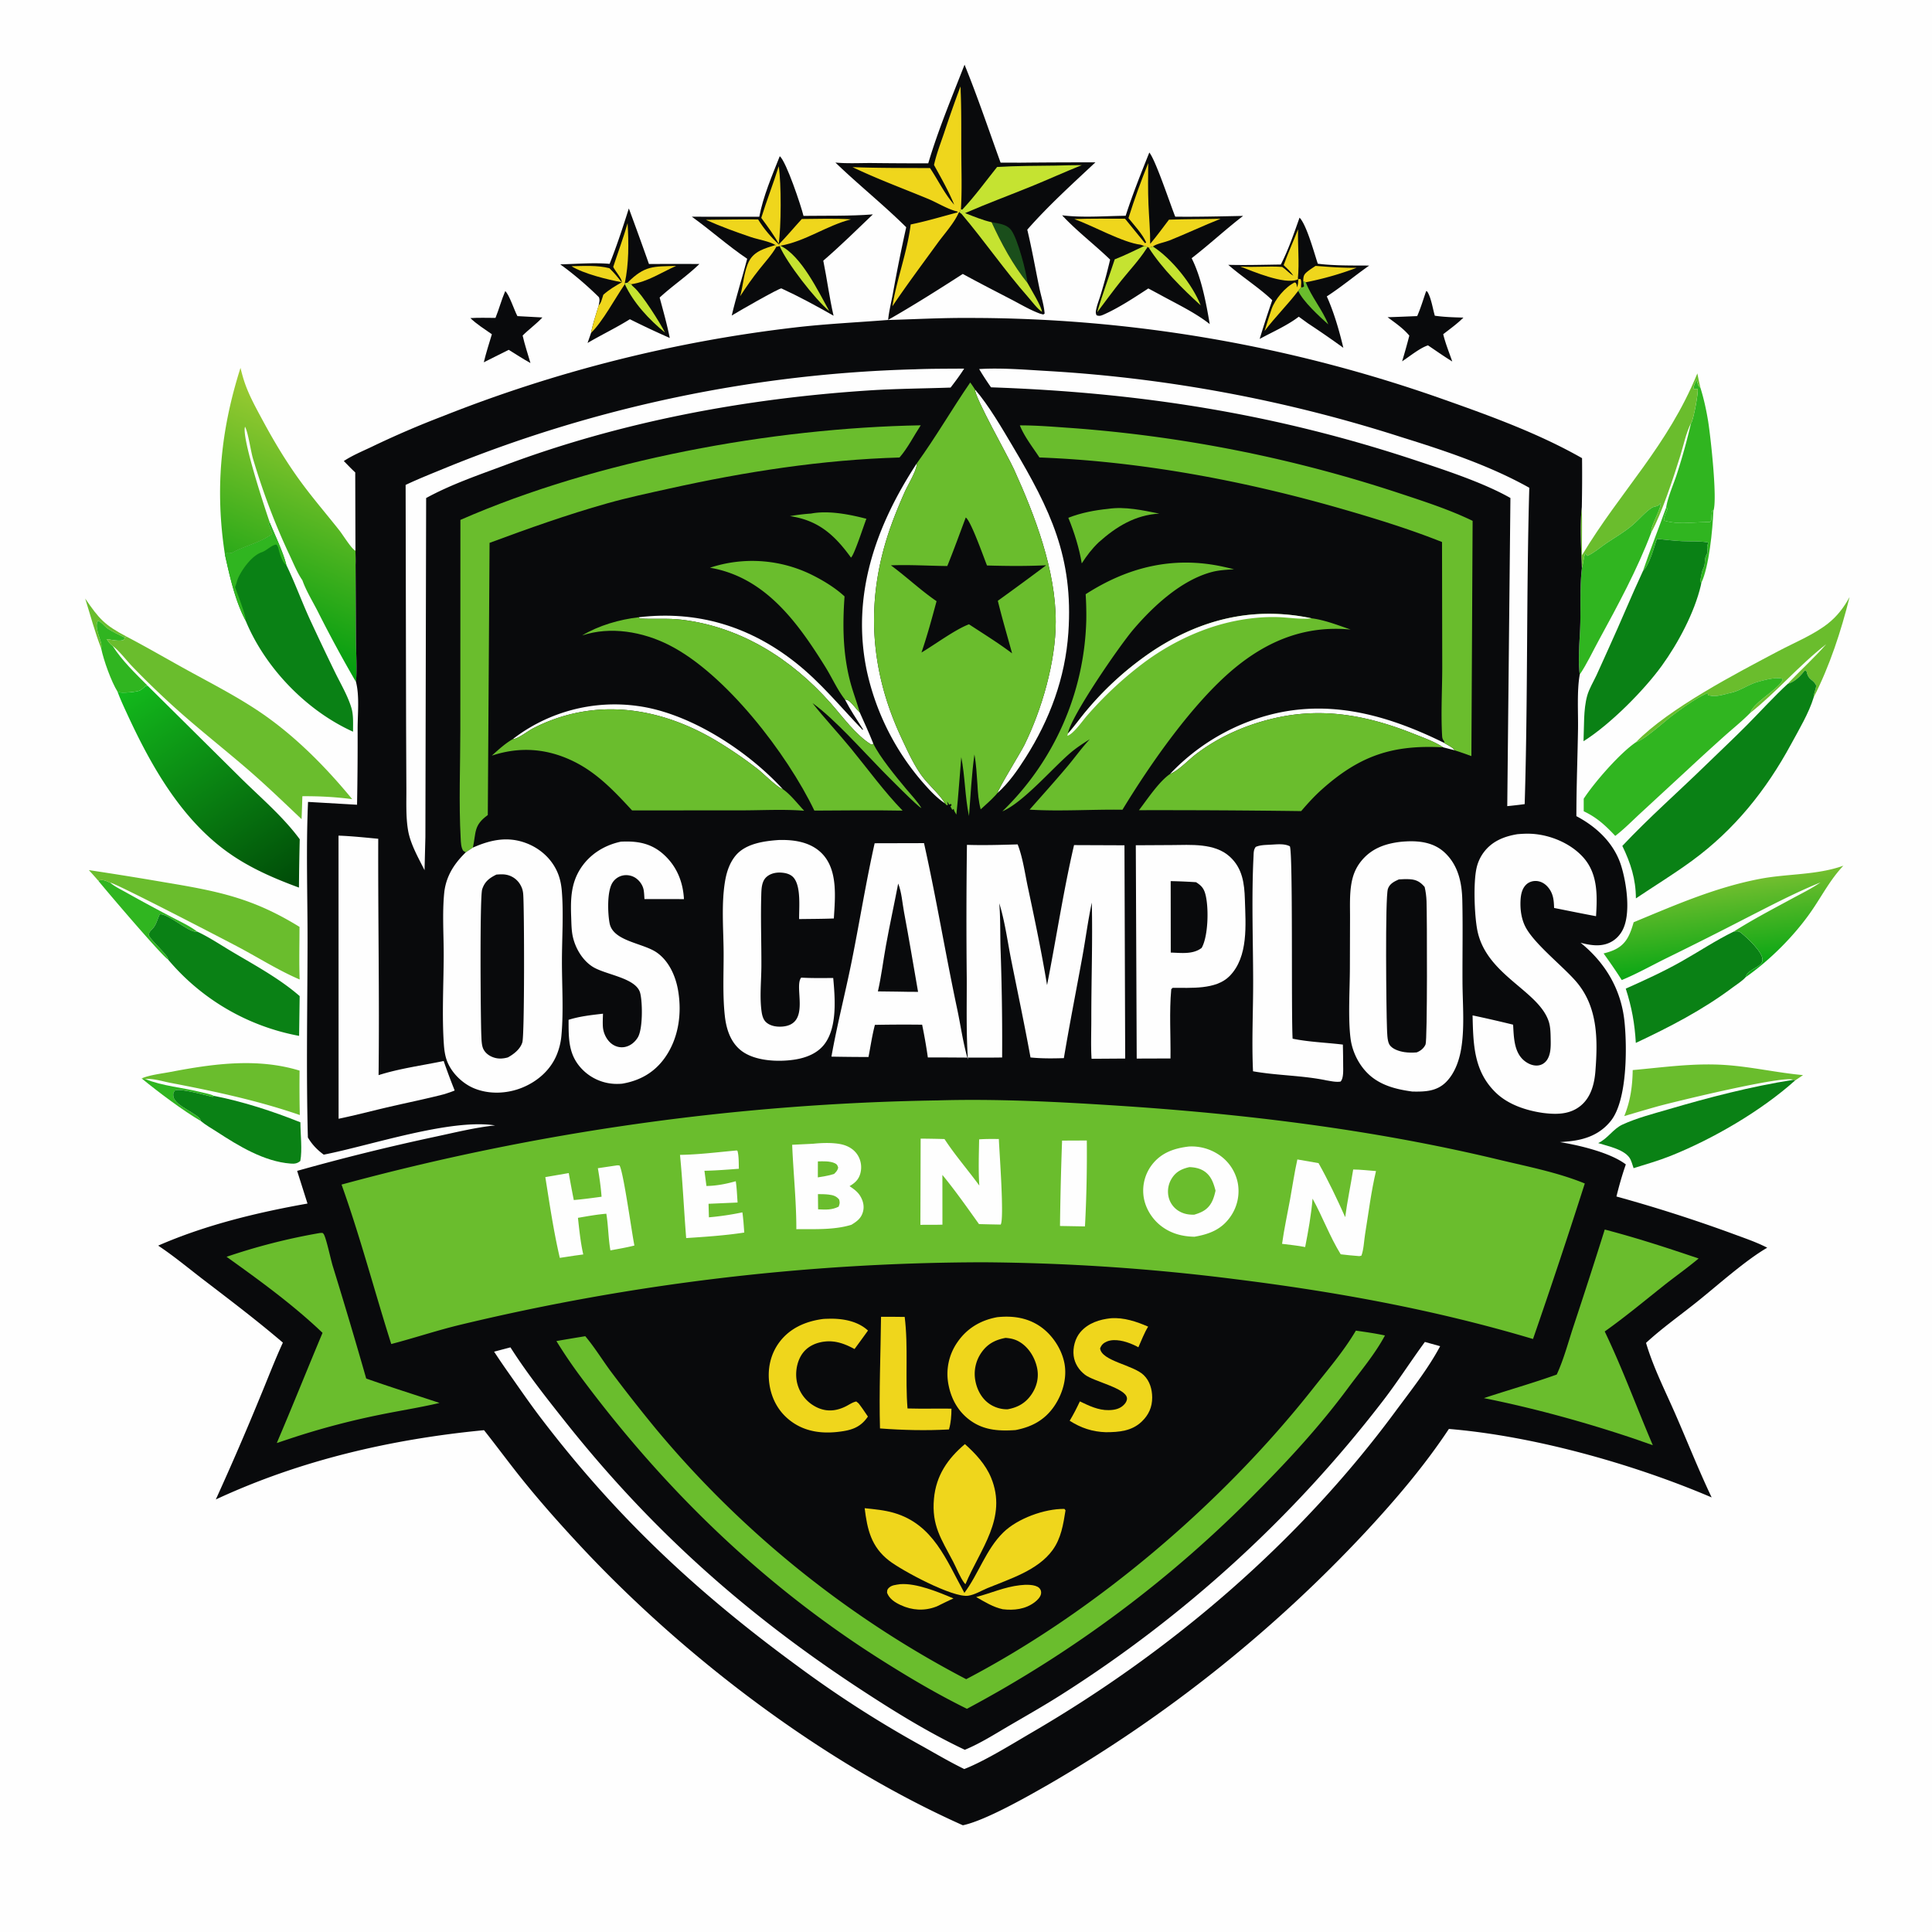 <svg version="1.1" xmlns="http://www.w3.org/2000/svg" style="display: block;" viewBox="0 0 2048 2048" width="1024" height="1024">
<defs>
	<linearGradient id="Gradient1" gradientUnits="userSpaceOnUse" x1="1831.09" y1="1021.9" x2="1820.89" y2="936.899">
		<stop class="stop0" offset="0" stop-opacity="1" stop-color="rgb(13,167,21)"/>
		<stop class="stop1" offset="1" stop-opacity="1" stop-color="rgb(114,190,47)"/>
	</linearGradient>
	<linearGradient id="Gradient2" gradientUnits="userSpaceOnUse" x1="302.32" y1="944.19" x2="150.738" y2="719.02">
		<stop class="stop0" offset="0" stop-opacity="1" stop-color="rgb(0,76,8)"/>
		<stop class="stop1" offset="1" stop-opacity="1" stop-color="rgb(19,185,28)"/>
	</linearGradient>
	<linearGradient id="Gradient3" gradientUnits="userSpaceOnUse" x1="264.879" y1="672.978" x2="365.643" y2="439.816">
		<stop class="stop0" offset="0" stop-opacity="1" stop-color="rgb(0,157,15)"/>
		<stop class="stop1" offset="1" stop-opacity="1" stop-color="rgb(160,204,51)"/>
	</linearGradient>
</defs>
<path transform="translate(0,0)" fill="rgb(254,254,254)" d="M 0 0 L 2048 0 L 2048 2048 L 0 2048 L 0 0 z"/>
<path transform="translate(0,0)" fill="rgb(106,189,45)" d="M 90.31 634.483 C 105.2 656.212 110.615 662.34 134.184 674.838 L 132.327 675.882 C 126.266 672.85 119.483 669.966 113.924 666.111 C 110.74 663.903 107.447 658.825 103.716 658.203 C 101.333 662.289 103.083 667.785 104.201 672.18 C 105.381 676.818 108.461 682.619 107.264 687.342 C 100.607 670.228 95.798 652.024 90.31 634.483 z"/>
<path transform="translate(0,0)" fill="rgb(48,181,32)" d="M 212.949 1188.36 C 194.32 1177.64 166.959 1156.95 150.1 1143.11 C 151.408 1143.37 152.88 1143.8 154.205 1143.89 C 171.695 1151.21 194.621 1153 213.229 1157.75 C 217.406 1158.81 222.878 1159.68 226.668 1161.62 L 225.395 1162.75 C 217.821 1161.12 191.082 1153.22 185.401 1156 C 183.83 1158.17 183.459 1158.82 183.711 1161.67 C 184.708 1172.91 212.083 1180.72 212.949 1188.36 z"/>
<path transform="translate(0,0)" fill="rgb(48,181,32)" d="M 1766.18 538.016 L 1767.78 539.161 C 1767.63 539.512 1767.48 539.86 1767.33 540.214 C 1766.13 543.173 1763.52 548.795 1763.92 551.806 C 1779.89 556.614 1796.16 553.141 1812.27 553.479 C 1814.28 551.933 1813.86 551.827 1814.17 549.457 C 1814.46 547.233 1814.17 541.928 1815.77 540.626 L 1816.25 541.652 C 1815.5 561.301 1811.61 600.978 1803.51 617.75 C 1802.96 617.407 1802.63 616.799 1802.24 616.287 C 1803.15 612.003 1803.7 606.127 1805.66 602.275 C 1807.81 598.052 1806.76 594.61 1807.94 590.376 C 1808.42 588.671 1809.94 586.848 1810.09 585.159 C 1810.29 582.977 1809.22 580.792 1809.86 578.611 C 1810.2 577.422 1810.51 576.317 1810.76 575.091 C 1802.22 573.314 1791.68 574.059 1782.84 573.619 C 1773.99 573.18 1765.15 572.056 1756.34 571.205 C 1753.16 580.929 1748.75 598.193 1741.6 605.3 C 1749.24 582.745 1758.17 560.466 1766.18 538.016 z"/>
<path transform="translate(0,0)" fill="rgb(48,181,32)" d="M 104.115 933.505 C 109.266 931.97 112.1 933.672 116.878 935.701 C 121.736 939.966 128.716 943.188 134.35 946.402 A 1852.44 1852.44 0 0 0 181.39 971.826 C 190.516 976.668 200.802 981.295 209.016 987.532 C 208.553 987.563 208.09 987.614 207.626 987.625 C 199.275 987.836 177.388 967.8 169.342 969.253 C 166.286 975.481 165.954 980.424 160.848 985.468 C 158.744 987.547 158.055 988.452 157.777 991.397 C 160.195 997.317 179.165 1013.33 178.138 1017.13 C 171.821 1013.55 112.481 943.928 104.115 933.505 z"/>
<path transform="translate(0,0)" fill="rgb(48,181,32)" d="M 107.264 687.342 C 108.461 682.619 105.381 676.818 104.201 672.18 C 103.083 667.785 101.333 662.289 103.716 658.203 C 107.447 658.825 110.74 663.903 113.924 666.111 C 119.483 669.966 126.266 672.85 132.327 675.882 C 131.353 678.075 131.999 677.187 130.538 678.651 C 124.378 680.222 113.804 677.134 113.147 677.62 C 114.95 679.979 116.828 683.139 119.379 684.618 C 129.329 700.343 143.566 713.916 156.649 727.063 C 154.106 727.047 155.177 726.621 153.487 728.01 C 151.764 729.426 149.409 731.685 147.278 732.319 C 142.948 733.608 133.015 734.488 128.472 734.091 C 125.129 733.799 128.486 733.828 125.945 733.314 C 125.515 733.227 125.068 733.281 124.63 733.264 C 117.802 722.225 109.918 700.11 107.264 687.342 z"/>
<path transform="translate(0,0)" fill="rgb(9,10,12)" d="M 1511.82 308.498 L 1513.05 309.173 C 1517.16 315.846 1518.72 327 1520.97 334.681 C 1531.08 336.107 1541.1 336.397 1551.29 336.673 C 1544.77 343.169 1537.13 348.628 1529.87 354.271 C 1532.23 364.041 1536.16 373.684 1539.46 383.187 C 1530.7 377.821 1522.27 371.856 1513.75 366.101 C 1505.21 368.769 1494.04 378.006 1486.3 383.021 A 621.818 621.818 0 0 0 1493.94 355.768 C 1487.44 347.984 1478.99 342.276 1470.91 336.25 C 1481.36 335.979 1491.82 335.471 1502.27 335.075 C 1506.04 326.562 1508.73 317.296 1511.82 308.498 z"/>
<path transform="translate(0,0)" fill="rgb(9,10,12)" d="M 535.558 308.577 C 539.708 311.943 545.321 329.369 548.486 335.087 L 574.976 336.528 C 568.529 343.442 560.711 348.975 554.018 355.703 C 556.251 365.493 559.496 375.187 562.315 384.83 C 554.467 380.539 546.892 375.504 539.256 370.832 L 512.849 384.051 C 515.254 374.03 518.434 364.182 521.407 354.318 C 513.597 348.815 505.526 343.846 498.615 337.191 C 507.439 336.639 516.394 336.956 525.237 336.98 C 529.033 327.639 531.552 317.875 535.558 308.577 z"/>
<path transform="translate(0,0)" fill="rgb(106,189,45)" d="M 1734.16 786.787 C 1769.16 750.774 1841.01 713.548 1885.5 690.015 C 1902.65 680.943 1922.24 673.075 1937.54 661.107 C 1947.43 653.372 1954.65 643.816 1960.64 632.865 C 1951.68 668.924 1939.5 706.111 1922.57 739.223 C 1922.26 735.697 1926 728.186 1925.04 726.25 C 1921.75 719.584 1916.94 721.588 1915.04 711.603 C 1914.44 711.338 1913.9 710.849 1913.25 710.808 C 1912.55 710.765 1906.47 721.069 1896.13 724.523 C 1895.8 724.63 1895.48 724.726 1895.16 724.827 C 1908.45 710.586 1923.03 697.604 1935.84 682.911 C 1907.22 705.026 1883.52 733.412 1855.17 755.847 C 1855.38 755.358 1855.58 754.862 1855.81 754.379 C 1861.32 742.76 1887.85 728.973 1889.96 719.539 L 1890.56 720.067 C 1884.59 716.758 1869.2 721.094 1862.68 723.012 C 1853.04 725.846 1844.8 732.149 1834.88 734.37 C 1828.3 735.842 1820.2 738.747 1813.57 737.513 C 1812.66 737.343 1811.73 737.257 1810.81 737.128 L 1810.12 734.642 C 1797.4 740.325 1784.16 750.012 1773.01 758.326 C 1763.97 765.063 1743.25 784.288 1734.16 786.787 z"/>
<path transform="translate(0,0)" fill="rgb(48,181,32)" d="M 1792.52 448.629 C 1792.66 448.475 1792.84 448.352 1792.93 448.167 C 1795.42 443.172 1800.3 417.406 1799.64 412.006 C 1797.56 412.531 1797.29 412.899 1795.18 412.187 C 1795.24 408.754 1797.12 405.618 1798.53 402.51 C 1799.55 405.679 1799.74 409.013 1802.5 410.974 C 1806.1 422.434 1808.71 434.419 1810.65 446.27 C 1813.23 461.955 1820.73 529.587 1816.25 541.652 L 1815.77 540.626 C 1814.17 541.928 1814.46 547.233 1814.17 549.457 C 1813.86 551.827 1814.28 551.933 1812.27 553.479 C 1796.16 553.141 1779.89 556.614 1763.92 551.806 C 1763.52 548.795 1766.13 543.173 1767.33 540.214 C 1767.48 539.86 1767.63 539.512 1767.78 539.161 L 1766.18 538.016 C 1768.04 526.631 1773.79 514.001 1777.43 502.919 A 641.197 641.197 0 0 0 1792.52 448.629 z"/>
<path transform="translate(0,0)" fill="rgb(106,189,45)" d="M 150.1 1143.11 C 159.484 1139.32 171.016 1138.15 181.049 1136.23 C 226.027 1127.63 272.789 1121.18 317.585 1134.9 A 1373.9 1373.9 0 0 0 317.811 1181.97 C 273.159 1166.54 226.404 1156.61 180.053 1147.76 C 172.695 1146.35 161.475 1142.87 154.205 1143.89 C 152.88 1143.8 151.408 1143.37 150.1 1143.11 z"/>
<path transform="translate(0,0)" fill="rgb(106,189,45)" d="M 1730.74 1134.33 C 1763.58 1131.39 1795.59 1126.7 1828.67 1128.92 C 1856.53 1130.79 1883.6 1137.13 1911.29 1139.66 L 1902.94 1145.29 L 1900.94 1144.67 C 1891.84 1139.49 1774.97 1167.9 1757.27 1172.76 A 2093.03 2093.03 0 0 0 1721.76 1183.12 C 1728.3 1167.27 1730.46 1151.43 1730.74 1134.33 z"/>
<path transform="translate(0,0)" fill="rgb(106,189,45)" d="M 1676.98 588.553 C 1718.27 519.833 1767.76 472.971 1799.25 395.838 C 1800.17 400.907 1801.4 405.942 1802.5 410.974 C 1799.74 409.013 1799.55 405.679 1798.53 402.51 C 1797.12 405.618 1795.24 408.754 1795.18 412.187 C 1797.29 412.899 1797.56 412.531 1799.64 412.006 C 1800.3 417.406 1795.42 443.172 1792.93 448.167 C 1792.84 448.352 1792.66 448.475 1792.52 448.629 C 1787.2 459.06 1784.59 472.152 1781.1 483.386 C 1774.18 505.688 1761.29 544.884 1750.5 564.189 C 1750.47 563.603 1750.42 563.017 1750.4 562.43 C 1750.28 556.867 1762.35 536.153 1759.96 533.313 C 1759.68 533.755 1759.45 534.231 1759.12 534.639 C 1756.96 537.308 1753.71 536.538 1751.02 538.256 C 1744.04 542.709 1737.51 550.636 1731.17 556.124 C 1722.28 563.825 1712.71 569.173 1703.03 575.687 C 1696.36 580.181 1689.98 585.942 1682.65 589.278 C 1681.62 588.26 1681.14 587.595 1680.42 586.379 C 1678.58 591.67 1678.39 597.136 1676.86 602.439 C 1676.21 581.085 1674.47 558.75 1676.79 537.485 C 1677.29 554.45 1676.73 571.556 1676.98 588.553 z"/>
<path transform="translate(0,0)" fill="rgb(10,129,21)" d="M 212.949 1188.36 C 212.083 1180.72 184.708 1172.91 183.711 1161.67 C 183.459 1158.82 183.83 1158.17 185.401 1156 C 191.082 1153.22 217.821 1161.12 225.395 1162.75 L 226.668 1161.62 C 257.438 1167.66 289.333 1178.02 318.434 1189.69 C 318.459 1201.91 320.56 1219.08 318.339 1230.68 C 315.121 1233.43 312.249 1233.77 308.122 1233.45 C 279.989 1231.33 252.974 1214.77 229.944 1199.78 C 224.404 1196.17 217.932 1192.62 212.949 1188.36 z"/>
<path transform="translate(0,0)" fill="rgb(48,181,32)" d="M 1676.86 602.439 C 1678.39 597.136 1678.58 591.67 1680.42 586.379 C 1681.14 587.595 1681.62 588.26 1682.65 589.278 C 1689.98 585.942 1696.36 580.181 1703.03 575.687 C 1712.71 569.173 1722.28 563.825 1731.17 556.124 C 1737.51 550.636 1744.04 542.709 1751.02 538.256 C 1753.71 536.538 1756.96 537.308 1759.12 534.639 C 1759.45 534.231 1759.68 533.755 1759.96 533.313 C 1762.35 536.153 1750.28 556.867 1750.4 562.43 C 1750.42 563.017 1750.47 563.603 1750.5 564.189 C 1735.73 603.509 1714.63 642.271 1694.55 679.159 C 1688.12 690.97 1682.13 703.906 1674.61 715.023 C 1672.38 698.558 1674.81 676.659 1675.21 659.793 C 1675.65 641.04 1674.65 621.027 1676.86 602.439 z"/>
<path transform="translate(0,0)" fill="rgb(10,129,21)" d="M 1694.13 1211.71 C 1704.43 1206.95 1709.82 1196.72 1719.9 1192.09 C 1735.08 1185.1 1752.21 1180.73 1768.23 1176.03 C 1811.61 1163.29 1856.25 1151.65 1900.94 1144.67 L 1902.94 1145.29 C 1866.82 1177.64 1816.26 1207.11 1771.23 1225.17 C 1758.38 1230.32 1744.87 1234.17 1731.67 1238.31 C 1731.56 1237.97 1731.46 1237.63 1731.35 1237.3 L 1730.79 1235.62 C 1730.09 1233.48 1729.44 1231.27 1728.48 1229.24 C 1723.38 1218.54 1704.41 1215.05 1694.13 1211.71 z"/>
<path transform="translate(0,0)" fill="rgb(9,10,12)" d="M 1377.57 230.7 C 1385.06 238.31 1393.09 268.12 1396.92 279.562 C 1414.94 281.772 1433.31 281.396 1451.43 281.522 C 1436.03 292.308 1422.71 303.611 1406.46 314.2 C 1414.08 331.064 1419.71 350.718 1424 368.71 A 1002.72 1002.72 0 0 0 1386.5 342.792 L 1376.75 335.711 C 1364.68 345.039 1348.73 351.944 1335.31 359.289 A 1095.09 1095.09 0 0 1 1348.64 318.262 C 1335.92 305.846 1316.41 293.38 1302.02 280.725 C 1320.58 281.21 1339.17 280.658 1357.73 280.403 C 1365.92 264.43 1371.6 247.581 1377.57 230.7 z"/>
<path transform="translate(0,0)" fill="rgb(106,189,45)" d="M 1381.46 297.939 L 1384.16 299.22 C 1390.12 314.705 1401.72 328.147 1408.04 343.887 C 1398.71 335.575 1381.11 319.413 1376.16 308.329 L 1379.11 304.511 C 1381.5 304.55 1380.42 304.878 1382.36 303.554 L 1381.46 297.939 z"/>
<path transform="translate(0,0)" fill="rgb(239,214,28)" d="M 1394.56 281.86 C 1409.09 282.953 1423.51 284.062 1438.09 283.87 A 332.268 332.268 0 0 1 1384.16 299.22 L 1381.46 297.939 C 1381.7 294.161 1381.58 291.812 1384.57 289.056 C 1387.52 286.34 1391.24 284.111 1394.56 281.86 z"/>
<path transform="translate(0,0)" fill="rgb(239,214,28)" d="M 1376.19 295.905 L 1378.61 295.761 C 1380.04 298.56 1378.97 301.513 1379.11 304.511 L 1376.16 308.329 C 1365.04 322.969 1351.7 336.06 1340.5 350.879 C 1342.89 343.181 1345.21 335.427 1347.86 327.816 C 1351.57 317.17 1362.3 304.321 1372.41 299.379 L 1373.65 299.91 C 1374.34 301.246 1374.69 301.998 1374.73 303.542 C 1374.75 303.923 1374.72 304.305 1374.71 304.686 C 1376.21 301.873 1376.07 299.009 1376.19 295.905 z"/>
<path transform="translate(0,0)" fill="rgb(239,214,28)" d="M 1376.01 243.048 C 1375.51 260.154 1377.51 278.247 1375.82 295.105 L 1376.19 295.905 C 1375.85 296.08 1375.54 296.292 1375.19 296.43 C 1361.47 301.859 1328.29 287.781 1314.75 282.503 C 1329.5 283.668 1344.37 281.827 1359.17 282.954 C 1363.38 285.732 1366.55 289.746 1370.99 292.191 C 1368.08 287.923 1364.45 284.603 1360.74 281.051 C 1365.38 268.151 1371 255.777 1376.01 243.048 z"/>
<path transform="translate(0,0)" fill="rgb(9,10,12)" d="M 666.602 220.964 A 3839.14 3839.14 0 0 1 687.923 279.866 A 5062.48 5062.48 0 0 1 741.393 279.85 C 728.153 292.732 712.757 302.935 699.25 315.433 C 703.089 329.609 707.088 343.857 709.99 358.259 A 915.856 915.856 0 0 1 667.693 338.389 C 653.133 347.503 637.637 354.869 622.843 363.551 L 626.565 352.878 C 628.392 343.118 631.866 333.274 634.642 323.726 C 635.13 320.818 636.122 317.75 634.814 314.973 C 622.54 302.828 607.894 290.28 593.868 280.224 C 611.009 279.859 629.17 278.202 646.206 279.707 C 653.921 260.413 660.309 240.757 666.602 220.964 z"/>
<path transform="translate(0,0)" fill="rgb(239,214,28)" d="M 665.168 299.699 C 683.557 281.276 692.567 282.555 716.761 281.886 C 700.597 288.945 686.914 298.622 669.137 301.293 L 665.168 299.699 z"/>
<path transform="translate(0,0)" fill="rgb(239,214,28)" d="M 605.803 282.184 C 619.272 281.973 632.796 280.992 645.971 284.29 C 650.817 288.901 654.933 294.028 659.149 299.204 C 644.197 296.467 618.423 290.124 605.803 282.184 z"/>
<path transform="translate(0,0)" fill="rgb(197,227,49)" d="M 662.347 301.235 L 662.283 300.144 L 665.168 299.699 L 669.137 301.293 C 670.039 302.856 670.968 303.601 672.29 304.769 C 680.865 312.344 699.397 341.681 704.98 352.555 C 688.312 339.158 671.318 320.867 662.347 301.235 z"/>
<path transform="translate(0,0)" fill="rgb(239,214,28)" d="M 650.027 282.928 C 655.085 267.463 660.827 252.174 665.287 236.526 C 666.499 257.334 666.72 279.737 662.283 300.144 L 662.347 301.235 C 651.947 316.268 639.178 340.546 626.565 352.878 C 628.392 343.118 631.866 333.274 634.642 323.726 C 637.318 321.294 638.39 315.864 639.55 312.451 C 645.457 307.151 652.278 303.103 659.149 299.204 C 659.401 295.353 652.016 287.284 650.027 282.928 z"/>
<path transform="translate(0,0)" fill="rgb(10,129,21)" d="M 1837.95 987.46 C 1841.76 987.109 1843.01 986.668 1846.15 989.28 C 1852.32 994.419 1868.05 1008.77 1868.3 1016.93 C 1868.35 1018.66 1867.96 1020.04 1866.83 1021.43 C 1862.38 1026.87 1852.25 1028.22 1850.39 1035.95 C 1846.81 1039.97 1841.07 1043.46 1836.71 1046.74 C 1804.97 1070.58 1769.88 1088.69 1734.04 1105.53 C 1732.87 1084.98 1729.72 1067.59 1723.37 1047.99 C 1743.33 1039.08 1763.28 1029.99 1782.34 1019.23 C 1800.97 1008.72 1818.68 996.854 1837.95 987.46 z"/>
<path transform="translate(0,0)" fill="rgb(106,189,45)" d="M 94.191 922.345 A 3775.33 3775.33 0 0 1 174.935 935.342 C 231.029 944.687 267.867 951.89 317.5 982.532 C 317.489 1001.08 316.972 1019.77 317.64 1038.29 C 295.316 1028.75 273.943 1015.18 252.484 1003.8 C 238.718 996.502 120.74 935.222 116.878 935.701 C 112.1 933.672 109.266 931.97 104.115 933.505 A 419.422 419.422 0 0 0 94.191 922.345 z"/>
<path transform="translate(0,0)" fill="rgb(10,129,21)" d="M 178.138 1017.13 C 179.165 1013.33 160.195 997.317 157.777 991.397 C 158.055 988.452 158.744 987.547 160.848 985.468 C 165.954 980.424 166.286 975.481 169.342 969.253 C 177.388 967.8 199.275 987.836 207.626 987.625 C 208.09 987.614 208.553 987.563 209.016 987.532 C 221.417 993.286 233.478 1001.39 245.261 1008.4 C 269.591 1022.89 296.293 1037.22 317.668 1055.9 L 317.066 1098.07 A 238.332 238.332 0 0 1 178.138 1017.13 z"/>
<path transform="translate(0,0)" fill="rgb(48,181,32)" d="M 1734.16 786.787 C 1743.25 784.288 1763.97 765.063 1773.01 758.326 C 1784.16 750.012 1797.4 740.325 1810.12 734.642 L 1810.81 737.128 C 1811.73 737.257 1812.66 737.343 1813.57 737.513 C 1820.2 738.747 1828.3 735.842 1834.88 734.37 C 1844.8 732.149 1853.04 725.846 1862.68 723.012 C 1869.2 721.094 1884.59 716.758 1890.56 720.067 L 1889.96 719.539 C 1887.85 728.973 1861.32 742.76 1855.81 754.379 C 1855.58 754.862 1855.38 755.358 1855.17 755.847 C 1846.78 764.361 1837.22 772.027 1828.28 779.982 A 2827.03 2827.03 0 0 0 1789.03 815.819 L 1739.34 861.688 C 1730.52 869.812 1721.75 878.815 1712.24 886.093 C 1701.85 875.013 1692.69 866.52 1678.81 859.981 L 1678.8 846.681 C 1690.15 829.304 1716.99 798.493 1734.16 786.787 z"/>
<path transform="translate(0,0)" fill="rgb(10,129,21)" d="M 288.767 565.934 A 655.279 655.279 0 0 1 284.55 554.71 L 286.065 554.172 C 291.359 567.124 300.399 585.815 303.525 598.896 C 313.257 618.951 320.685 640.088 330.213 660.256 A 3044.67 3044.67 0 0 0 355.147 712.652 C 361.065 724.76 368.708 737.594 372.544 750.515 C 374.87 758.35 374.17 767.493 374.262 775.628 C 325.13 753.526 281.17 708.173 260.481 658.14 C 260.45 658.066 260.429 657.988 260.403 657.913 C 249.237 637.043 243.601 610.987 238.454 587.985 C 238.725 587.728 238.982 587.456 239.267 587.215 C 240.957 585.793 242.031 585.818 244.167 586.156 C 244.633 586.23 245.094 586.336 245.558 586.425 C 259.647 578.325 275.715 575.702 288.767 565.934 z"/>
<path transform="translate(0,0)" fill="rgb(48,181,32)" d="M 288.767 565.934 A 655.279 655.279 0 0 1 284.55 554.71 L 286.065 554.172 C 291.359 567.124 300.399 585.815 303.525 598.896 C 299.922 597.067 297.41 589.303 296.18 585.376 C 295.735 583.954 295.442 582.496 295.074 581.055 C 294.67 579.478 294.063 578.534 293.005 577.318 C 288.36 577.364 282.659 583.63 277.541 585.363 C 267.24 588.852 256.989 602.825 252.505 612.594 C 251.702 614.345 251.294 616.048 250.744 617.87 C 250.287 619.384 249.711 620.892 249.196 622.386 C 251.586 629.287 260.961 652.776 260.403 657.913 C 249.237 637.043 243.601 610.987 238.454 587.985 C 238.725 587.728 238.982 587.456 239.267 587.215 C 240.957 585.793 242.031 585.818 244.167 586.156 C 244.633 586.23 245.094 586.336 245.558 586.425 C 259.647 578.325 275.715 575.702 288.767 565.934 z"/>
<path transform="translate(0,0)" fill="rgb(9,10,12)" d="M 826.572 165.596 C 833.408 170.991 849.317 218.642 851.742 228.837 C 876.162 228.521 900.958 229.144 925.285 227.265 C 908.023 243.827 890.822 260.694 872.717 276.331 C 876.672 295.707 879.147 315.408 883.608 334.683 C 865.468 324.314 847.289 314.472 828.305 305.71 C 825.829 305.375 780.977 331.09 775.672 334.486 C 780.365 314.377 786.862 294.358 792.051 274.301 C 771.643 260.58 753.338 244.01 733.368 229.726 L 804.875 229.769 C 808.914 208.354 818.501 185.872 826.572 165.596 z"/>
<path transform="translate(0,0)" fill="rgb(197,227,49)" d="M 826.483 260.881 L 827.313 260.474 C 849.579 271.308 867.13 308.423 879.099 329.802 C 864.243 317.702 833.694 278.211 826.483 260.881 z"/>
<path transform="translate(0,0)" fill="rgb(239,214,28)" d="M 822.042 259.711 L 822.984 261.598 C 818.23 270.076 810.879 277.914 804.852 285.555 C 797.587 294.765 790.947 304.142 784.612 314.009 C 787.849 302.429 788.588 287.601 793.968 276.99 C 799.553 265.976 811.26 263.247 822.042 259.711 z"/>
<path transform="translate(0,0)" fill="rgb(239,214,28)" d="M 825.475 176.217 C 828.341 194.628 828.158 240.665 825.334 259.345 C 833.912 250.6 841.688 241.192 849.944 232.159 C 867.259 232.072 884.85 231.373 902.125 232.502 C 875.805 239.305 854.277 255.601 827.313 260.474 L 826.483 260.881 L 822.984 261.598 L 822.042 259.711 C 814.739 255.527 804.167 254.075 796.062 251.335 C 780.152 245.958 763.564 239.928 748.267 233.022 C 766.71 232.843 785.18 232.442 803.622 232.575 C 809.868 242.847 817.614 251.676 826.304 259.949 C 820.855 249.58 813.895 240.382 806.977 230.968 C 812.659 212.549 819.779 194.619 825.475 176.217 z"/>
<path transform="translate(0,0)" fill="url(#Gradient1)" d="M 1731.74 977.622 C 1775.89 959.316 1818.52 940.612 1865.71 931.608 C 1895.05 926.012 1925.73 927.804 1954.06 917.679 C 1940.23 932.218 1931.58 949.282 1920.28 965.659 C 1902.3 991.735 1876.43 1017.66 1850.39 1035.95 C 1852.25 1028.22 1862.38 1026.87 1866.83 1021.43 C 1867.96 1020.04 1868.35 1018.66 1868.3 1016.93 C 1868.05 1008.77 1852.32 994.419 1846.15 989.28 C 1843.01 986.668 1841.76 987.109 1837.95 987.46 C 1857.67 974.892 1878.75 963.897 1899.31 952.745 C 1909.51 947.207 1920.19 942.022 1929.76 935.44 C 1903.55 946.042 1878.4 959.256 1853.21 972.067 A 4531.2 4531.2 0 0 1 1765.57 1016.17 C 1750.19 1023.8 1734.98 1032.35 1719.12 1038.9 C 1713.02 1029.25 1706.53 1019.97 1699.88 1010.69 C 1710.74 1007.93 1719.51 1004.29 1725.4 994.056 C 1728.24 989.111 1730.18 983.106 1731.74 977.622 z"/>
<path transform="translate(0,0)" fill="rgb(10,129,21)" d="M 1756.34 571.205 C 1765.15 572.056 1773.99 573.18 1782.84 573.619 C 1791.68 574.059 1802.22 573.314 1810.76 575.091 C 1810.51 576.317 1810.2 577.422 1809.86 578.611 C 1809.22 580.792 1810.29 582.977 1810.09 585.159 C 1809.94 586.848 1808.42 588.671 1807.94 590.376 C 1806.76 594.61 1807.81 598.052 1805.66 602.275 C 1803.7 606.127 1803.15 612.003 1802.24 616.287 C 1802.63 616.799 1802.96 617.407 1803.51 617.75 C 1803.33 618.725 1803.17 619.704 1802.94 620.67 C 1796.15 649.499 1778.76 682.018 1761.54 705.784 C 1742.35 732.28 1706.46 768.269 1678.59 785.729 C 1679.31 770.493 1678.38 752.051 1682.51 737.409 C 1684.56 730.137 1689.09 722.711 1692.31 715.815 C 1696.91 705.932 1701.26 695.919 1705.8 686.003 C 1718.05 659.253 1729.18 631.934 1741.6 605.3 C 1748.75 598.193 1753.16 580.929 1756.34 571.205 z"/>
<path transform="translate(0,0)" fill="rgb(106,189,45)" d="M 134.184 674.838 C 156.626 686.584 178.466 699.391 200.674 711.561 C 226.012 725.445 252.309 739.006 276.23 755.259 C 312.821 780.119 345.357 813.074 373.358 847.147 C 356.056 844.813 337.972 843.886 320.508 844.03 A 1635.19 1635.19 0 0 1 319.678 868.34 C 300.397 850.047 281.3 831.64 261.131 814.311 C 234.441 791.38 206.515 769.586 180.597 745.807 C 166.819 733.167 153.181 719.969 140.23 706.484 C 133.599 699.579 126.877 690.416 119.379 684.618 C 116.828 683.139 114.95 679.979 113.147 677.62 C 113.804 677.134 124.378 680.222 130.538 678.651 C 131.999 677.187 131.353 678.075 132.327 675.882 L 134.184 674.838 z"/>
<path transform="translate(0,0)" fill="rgb(9,10,12)" d="M 1218.31 161.697 C 1224.92 169.344 1240.82 217.453 1245.8 229.676 C 1269.83 229.948 1293.73 229.353 1317.75 228.866 C 1299.11 243.18 1281.85 259.326 1263.19 273.696 C 1273.62 294.42 1278.47 320.8 1282.38 343.554 C 1266.46 330.995 1246.18 321.567 1228.48 311.755 L 1217.26 305.769 C 1202.65 315.334 1185.84 326.432 1169.91 333.479 C 1167.16 334.69 1165.26 335.293 1162.43 334.205 C 1161.36 332.164 1161.5 330.506 1161.94 328.308 C 1163.04 322.808 1165.29 317.361 1166.9 311.968 A 578.534 578.534 0 0 0 1176.77 275.199 C 1160.27 259.214 1141.44 245.021 1125.89 228.237 C 1147.63 230.945 1171.32 228.969 1193.25 228.726 C 1200.59 205.908 1209.42 183.931 1218.31 161.697 z"/>
<path transform="translate(0,0)" fill="rgb(197,227,49)" d="M 1222.08 261.282 C 1242.27 274.275 1263.96 301.508 1272.81 323.73 C 1253.52 306.176 1231.79 284.694 1217.78 262.638 L 1222.08 261.282 z"/>
<path transform="translate(0,0)" fill="rgb(197,227,49)" d="M 1212.94 260.73 C 1214.02 261.033 1215.59 261.321 1216.59 261.808 C 1216.07 262.536 1215.54 263.254 1215.05 264.003 C 1207.46 275.741 1197.93 285.861 1189.16 296.726 C 1180.14 307.905 1171.71 319.611 1163.04 331.06 C 1168.48 312.228 1175.55 293.554 1181.66 274.908 C 1192.3 270.849 1202.61 265.545 1212.94 260.73 z"/>
<path transform="translate(0,0)" fill="rgb(239,214,28)" d="M 1217.16 172.902 C 1217.02 187.321 1216.81 201.755 1217.4 216.167 C 1217.97 230.281 1219.34 244.393 1219.26 258.523 C 1226.26 250.21 1232.57 241.5 1239.14 232.863 C 1257.4 232.179 1275.67 232.36 1293.93 231.917 C 1275.67 239.138 1257.99 247.547 1239.82 254.846 C 1234.95 256.8 1225.93 258.353 1222.08 261.282 L 1217.78 262.638 L 1216.59 261.808 C 1215.59 261.321 1214.02 261.033 1212.94 260.73 L 1209.23 259.42 C 1190.33 257.22 1158.58 239.292 1138.87 232.246 C 1156.73 231.533 1174.72 231.904 1192.59 231.855 L 1213.68 257.724 L 1215.01 257.089 C 1211.03 247.954 1202.43 238.997 1196.22 231.176 C 1202.4 211.356 1209.43 192.165 1217.16 172.902 z"/>
<path transform="translate(0,0)" fill="url(#Gradient2)" d="M 124.63 733.264 C 125.068 733.281 125.515 733.227 125.945 733.314 C 128.486 733.828 125.129 733.799 128.472 734.091 C 133.015 734.488 142.948 733.608 147.278 732.319 C 149.409 731.685 151.764 729.426 153.487 728.01 C 155.177 726.621 154.106 727.047 156.649 727.063 L 255.865 825.386 C 276.737 845.904 300.372 865.989 317.752 889.658 A 2869.56 2869.56 0 0 0 316.91 940.881 C 292.751 931.969 269.368 922.043 247.772 907.764 C 194.39 872.466 161.066 813.803 134.878 757.035 C 131.267 749.209 127.585 741.367 124.63 733.264 z"/>
<path transform="translate(0,0)" fill="rgb(10,129,21)" d="M 1895.16 724.827 C 1895.48 724.726 1895.8 724.63 1896.13 724.523 C 1906.47 721.069 1912.55 710.765 1913.25 710.808 C 1913.9 710.849 1914.44 711.338 1915.04 711.603 C 1916.94 721.588 1921.75 719.584 1925.04 726.25 C 1926 728.186 1922.26 735.697 1922.57 739.223 C 1917.55 755.857 1906.86 773.621 1898.61 788.875 C 1872.18 837.682 1838.5 879.65 1793.44 912.577 C 1774.29 926.575 1753.82 939.108 1734.12 952.333 C 1734.06 931.896 1728.58 914.962 1719.73 896.698 C 1747.65 867.003 1778.75 839.701 1807.98 811.217 C 1822.75 796.818 1837.9 782.711 1852.4 768.039 C 1866.63 753.636 1880.3 738.59 1895.16 724.827 z"/>
<path transform="translate(0,0)" fill="url(#Gradient3)" d="M 238.454 587.985 C 227.81 519.135 233.778 456.492 254.935 389.935 C 256.496 396.377 258.211 402.669 260.543 408.882 C 265.295 421.544 271.878 433.404 278.274 445.287 C 290.727 468.425 304.206 490.882 319.829 512.045 C 332.601 529.346 346.632 545.626 359.944 562.497 C 363.637 567.178 372.606 581.907 376.802 583.798 C 376.864 588.709 377.081 593.668 376.902 598.574 L 377.3 676.844 C 377.457 692.062 378.498 707.797 377.396 722.966 A 1426.24 1426.24 0 0 1 336.568 647.579 C 331.144 637.027 324.492 626.229 320.542 615.08 C 315.244 607.454 311.254 597.512 307.272 589.088 C 291.42 555.557 278.907 522.117 268.3 486.621 C 265.65 477.752 263.292 459.29 259.754 452.314 C 255.791 463.344 280.874 539.068 286.065 554.172 L 284.55 554.71 A 655.279 655.279 0 0 0 288.767 565.934 C 275.715 575.702 259.647 578.325 245.558 586.425 C 245.094 586.336 244.633 586.23 244.167 586.156 C 242.031 585.818 240.957 585.793 239.267 587.215 C 238.982 587.456 238.725 587.728 238.454 587.985 z"/>
<path transform="translate(0,0)" fill="rgb(9,10,12)" d="M 1022.46 68.585 C 1036.36 102.704 1048.12 137.75 1060.66 172.391 L 1081.42 172.452 A 6895.88 6895.88 0 0 1 1161.17 172.101 C 1136.54 195.172 1111.25 218.057 1088.96 243.446 C 1093.85 263.816 1097.45 284.338 1101.67 304.842 C 1103.5 313.766 1106.72 323.398 1107.34 332.446 L 1105.93 333.366 L 1102.63 332.542 C 1091.93 328.629 1081.91 322.591 1071.82 317.348 C 1054.67 308.438 1037.55 299.68 1020.6 290.391 C 994.542 307.18 968.17 323.866 941.232 339.218 C 969.956 338.413 998.702 336.834 1027.44 337.038 A 1503.74 1503.74 0 0 1 1532.03 424.015 C 1580.85 441.268 1631.94 459.939 1677.04 485.665 A 1685.75 1685.75 0 0 1 1676.79 537.485 C 1674.47 558.75 1676.21 581.085 1676.86 602.439 C 1674.65 621.027 1675.65 641.04 1675.21 659.793 C 1674.81 676.659 1672.38 698.558 1674.61 715.023 C 1671.5 731.947 1673.03 755.018 1672.76 772.705 C 1672.28 803.531 1671.03 834.323 1671.03 865.158 C 1692.72 876.62 1711.25 894.092 1718.62 918.094 C 1724.23 936.354 1729.26 969.655 1719.48 986.894 C 1715.53 993.866 1709.29 998.919 1701.52 1000.98 C 1692.96 1003.25 1683.84 1001.57 1675.46 999.348 C 1701.68 1020.58 1718.37 1048.59 1721.97 1082.46 C 1724.86 1109.64 1725.06 1166.1 1707.66 1188.03 C 1696.07 1202.64 1680.29 1208.25 1662.36 1209.95 A 503.33 503.33 0 0 1 1653.64 1210.69 C 1674.29 1214.07 1706.87 1221.75 1723.45 1234.33 C 1719.53 1245.54 1716.34 1256.8 1713.49 1268.33 A 1581.38 1581.38 0 0 1 1835.3 1307.29 C 1847.88 1311.99 1861.41 1316.44 1873.34 1322.62 C 1850.14 1336.09 1821.29 1362.03 1799.4 1379.6 C 1781.3 1394.13 1761.91 1407.77 1744.87 1423.5 C 1752.52 1449.56 1765.56 1475.1 1776.4 1499.99 C 1789.06 1529.04 1800.82 1558.73 1814.42 1587.33 C 1731.53 1551.89 1625.92 1522.2 1535.88 1514.74 C 1509.94 1553.86 1479.85 1589.18 1447.96 1623.54 A 1460.2 1460.2 0 0 1 1113.27 1890.58 C 1090.36 1903.73 1044.84 1929.81 1020.67 1934.87 C 872.908 1868.96 725.668 1757.11 615.52 1639.06 C 594.796 1616.84 574.227 1593.76 555.129 1570.14 C 540.762 1552.37 527.277 1533.95 513.088 1516.05 C 414.902 1525.51 318.442 1547.8 228.763 1589.5 A 3049.34 3049.34 0 0 0 275.332 1481.86 C 283.474 1462.37 291.035 1442.41 299.861 1423.24 C 272.852 1400.14 244.36 1378.52 216.134 1356.93 C 200.159 1344.71 184.41 1331.51 167.668 1320.41 C 217.511 1298.61 272.517 1285.29 325.956 1275.82 L 314.982 1241.18 A 2371.92 2371.92 0 0 1 461.14 1205.03 C 482.125 1200.56 503.479 1195.2 524.837 1192.98 C 477.288 1185.55 392.838 1214.25 343.186 1223.98 C 336.215 1218.86 330.806 1213.28 326.368 1205.75 C 324.515 1136.96 325.892 1067.92 326.009 999.101 C 326.094 949.577 324.303 899.513 326.538 850.057 L 378.488 853.058 A 3647.03 3647.03 0 0 0 379.093 772.373 C 379.109 756.841 381.175 737.916 377.396 722.966 C 378.498 707.797 377.457 692.062 377.3 676.844 L 376.902 598.574 C 377.081 593.668 376.864 588.709 376.802 583.798 L 376.566 500.776 C 372.367 496.951 368.453 492.757 364.458 488.718 C 373.539 482.723 384.193 478.321 394.01 473.651 A 983.584 983.584 0 0 1 469.341 441.204 A 1472.17 1472.17 0 0 1 841.612 347.256 C 874.853 343.301 908.128 341.824 941.439 339.16 C 942.345 329.789 944.857 320.151 946.562 310.87 A 1653.27 1653.27 0 0 1 960.627 240.897 C 936.541 216.98 909.95 195.851 885.579 172.319 C 898.127 173.485 910.895 172.784 923.492 172.817 A 4703.04 4703.04 0 0 0 983.985 173.127 C 994.48 137.751 1009.06 102.945 1022.46 68.585 z"/>
<path transform="translate(0,0)" fill="rgb(26,78,27)" d="M 1051.14 235.58 C 1058.58 236.908 1067.35 237.578 1072.12 244.192 C 1078.91 253.586 1087.89 288.104 1089.3 300.108 C 1073.79 281.024 1061.36 257.829 1051.14 235.58 z"/>
<path transform="translate(0,0)" fill="rgb(239,214,28)" d="M 1081.39 1680.38 C 1086.77 1679.73 1097.39 1679.22 1101.63 1683.34 C 1103.31 1684.97 1103.94 1687.15 1103.55 1689.46 C 1102.94 1692.98 1099.63 1696.25 1096.93 1698.32 C 1087.01 1705.91 1074.92 1707.28 1062.93 1705.86 C 1052.57 1703.56 1043.89 1698.13 1034.79 1692.93 C 1050.75 1688.74 1064.76 1682.22 1081.39 1680.38 z"/>
<path transform="translate(0,0)" fill="rgb(239,214,28)" d="M 954.306 1679.28 C 971.439 1677.95 994.942 1687.73 1010.73 1694.41 C 1004.84 1696.98 999.071 1699.98 993.272 1702.76 L 992.248 1703.16 C 979.821 1707.9 966.767 1707.08 954.745 1701.45 C 948.61 1698.58 942.783 1694.92 940.301 1688.38 C 940.472 1686.52 940.235 1685.56 941.454 1684.01 C 944.534 1680.12 949.736 1680 954.306 1679.28 z"/>
<path transform="translate(0,0)" fill="rgb(254,254,254)" d="M 543.543 783.524 A 176.695 176.695 0 0 1 675.906 748.381 C 731.048 755.79 792.123 795.517 829.781 836.515 C 824.299 835.075 809.499 820.24 803.727 815.664 A 439.957 439.957 0 0 0 758.099 784.482 C 704.472 752.878 643.547 741.077 584.274 763.487 A 179.158 179.158 0 0 0 565.101 772.052 C 559.512 774.941 550.291 782.364 544.486 783.453 C 544.176 783.512 543.857 783.501 543.543 783.524 z"/>
<path transform="translate(0,0)" fill="rgb(254,254,254)" d="M 1240.22 820.497 A 224.036 224.036 0 0 1 1331.19 762.174 C 1401.25 738.352 1466.92 755.997 1530.74 787.441 C 1533.91 789.52 1540.17 792.176 1541.87 795.296 L 1529.88 792.206 C 1520.51 786.044 1508.63 781.882 1498.22 777.73 C 1452.03 759.313 1406.01 750.01 1356.53 760.107 C 1324.68 766.604 1293.54 779.726 1267.65 799.567 C 1259.6 805.734 1249.48 816.804 1240.22 820.497 z"/>
<path transform="translate(0,0)" fill="rgb(106,189,45)" d="M 859.762 544.394 C 878.151 540.846 900.61 545.297 918.43 549.934 C 915.936 555.972 905.442 588.767 902.059 591.048 A 130.415 130.415 0 0 0 900.209 588.516 C 883.106 565.524 866.072 551.352 837.386 547.1 C 844.866 545.825 852.191 544.9 859.762 544.394 z"/>
<path transform="translate(0,0)" fill="rgb(254,254,254)" d="M 677.216 654.299 C 739.103 646.989 794.821 663.889 843.76 702.701 C 870.161 723.639 891.197 749.615 914.441 773.787 L 914.816 773.071 C 908.153 762.712 901.373 752.462 895.675 741.529 C 898.21 741.554 899.989 742.897 901.742 744.6 C 905.176 747.934 907.922 751.937 911.408 755.308 C 916.336 766.241 921.306 777.14 925.75 788.283 C 924.694 789.466 925.389 789.055 923.518 789.231 C 907.224 779.335 893.066 759.509 880.443 745.257 C 839.131 698.616 785.28 664.341 722.361 656.887 C 707.467 655.123 692.809 656.553 677.985 655.659 L 677.216 654.299 z"/>
<path transform="translate(0,0)" fill="rgb(106,189,45)" d="M 1174.77 539.384 C 1192.39 536.725 1211.63 540.97 1228.9 544.448 C 1203.43 545.862 1183.31 558.209 1164.68 574.88 C 1157.54 581.692 1152.03 588.931 1146.7 597.228 C 1144.17 581.423 1138.6 563.678 1132.47 548.883 C 1145.99 543.56 1160.37 540.844 1174.77 539.384 z"/>
<path transform="translate(0,0)" fill="rgb(254,254,254)" d="M 971.929 491.069 C 971.884 491.588 971.853 492.109 971.795 492.626 C 970.959 500.141 962.334 514.101 959.041 521.532 C 953.663 533.667 948.42 546.262 944.004 558.781 C 917.228 634.685 921.352 709.333 955.541 782.185 C 961.722 795.355 968.323 810.168 976.874 821.94 C 984.372 832.261 995.184 840.974 1001.88 851.721 C 993.187 846.014 985.693 837.899 978.849 830.14 A 266.821 266.821 0 0 1 918.857 711.131 C 902.126 631.22 928.359 557.503 971.929 491.069 z"/>
<path transform="translate(0,0)" fill="rgb(197,227,49)" d="M 1118.98 175.541 C 1128.23 175.34 1137.49 174.997 1146.74 175.058 C 1128.51 182.339 1110.68 190.488 1092.5 197.875 C 1069.4 207.261 1045.89 215.955 1023.04 225.917 C 1032.21 229.47 1041.53 233.389 1051.14 235.58 C 1061.36 257.829 1073.79 281.024 1089.3 300.108 C 1092.33 305.812 1104.43 325.363 1104.5 330.53 C 1099.14 326.868 1094.37 320.095 1090 315.135 C 1064.97 286.715 1043.75 255.621 1019.29 226.759 L 1017.01 224.956 L 1018.61 221.744 L 1020.01 222.236 C 1033.21 208.279 1044.97 192.028 1056.98 177.005 C 1077.61 175.772 1098.32 175.798 1118.98 175.541 z"/>
<path transform="translate(0,0)" fill="rgb(239,214,28)" d="M 933.925 1395.88 C 942.278 1395.74 950.659 1395.94 959.014 1396 C 962.954 1428.1 959.432 1460.84 962.009 1493.03 C 977.505 1493.47 993.074 1493.03 1008.59 1493.23 C 1008.53 1500.7 1008.09 1508.08 1005.93 1515.27 C 982.024 1516.65 956.716 1516.03 932.824 1514.2 C 931.74 1474.97 933.51 1435.17 933.925 1395.88 z"/>
<path transform="translate(0,0)" fill="rgb(254,254,254)" d="M 1033.53 412.853 C 1047.96 429.444 1062.44 454.403 1073.89 473.715 C 1113.31 540.195 1137.99 590.659 1132.51 670.623 C 1129.2 718.8 1112.78 762.802 1087.02 803.311 C 1078.52 816.678 1069.34 829.926 1057.44 840.525 C 1057.74 836.89 1082.15 797.287 1085.84 789.812 C 1104.56 751.883 1119.03 701.48 1119.12 659.305 C 1119.24 604.56 1097.21 546.756 1074.84 497.484 C 1068.53 483.59 1033.42 421.726 1033.53 412.853 z"/>
<path transform="translate(0,0)" fill="rgb(239,214,28)" d="M 871.503 1398.3 C 873.662 1397.99 875.98 1398 878.167 1397.93 C 892.75 1397.47 909.1 1400.2 920.102 1410.45 A 1869.45 1869.45 0 0 1 905.848 1430.04 C 895.932 1424.68 885.99 1420.85 874.487 1422.09 C 865.65 1423.04 857.015 1426.66 851.408 1433.77 C 845.153 1441.69 842.945 1453.17 844.415 1463.02 A 38.374 38.374 0 0 0 860.507 1488.7 C 872.334 1496.85 884.623 1496.96 897.007 1490.59 C 900.405 1488.84 903.941 1486.34 907.718 1485.64 L 910.118 1487.6 C 913.66 1492.1 916.804 1496.88 920.015 1501.62 L 919.181 1502.79 C 912.611 1511.86 904.717 1515.37 893.798 1517.1 C 874.329 1520.2 854.96 1518.74 838.594 1506.64 C 825.619 1497.06 817.98 1483.26 815.633 1467.45 C 813.261 1451.47 816.582 1435.46 826.445 1422.44 C 837.486 1407.87 853.837 1400.8 871.503 1398.3 z"/>
<path transform="translate(0,0)" fill="rgb(239,214,28)" d="M 1018.14 91.616 C 1019.27 114.852 1018.9 138.274 1019.02 161.54 C 1019.12 181.5 1019.86 201.834 1018.61 221.744 L 1017.01 224.956 L 1016.29 225.427 C 1011.36 236.654 1001.05 247.844 993.811 257.803 C 977.709 279.953 961.26 301.981 945.943 324.679 C 950.712 295.566 961.709 267.251 965.374 237.933 C 982.154 234.505 998.445 229.572 1014.98 225.174 L 1015.07 224.278 C 1004.84 222.023 993.665 214.878 983.875 210.825 C 956.904 199.659 930.111 189.817 903.71 177.168 C 930.996 178.223 958.539 178.049 985.856 178.162 C 994.293 190.727 1001.46 205.752 1011.5 217.008 C 1005.53 202.429 997.674 188.709 990.089 174.922 C 992.561 163.482 996.923 152.334 1000.68 141.264 A 1426.32 1426.32 0 0 1 1018.14 91.616 z"/>
<path transform="translate(0,0)" fill="rgb(239,214,28)" d="M 1177.72 1397.38 C 1191.22 1396.41 1204.91 1400.94 1217.08 1406.3 C 1212.89 1413.03 1210 1420.94 1206.73 1428.17 C 1204.95 1427.11 1203.09 1426.25 1201.19 1425.4 C 1193.19 1421.83 1181.58 1418.52 1173.17 1422.14 C 1169.58 1423.69 1167.55 1425.7 1166.15 1429.38 C 1167.8 1442.82 1201.31 1446.86 1212.4 1457.67 C 1218.79 1463.9 1221.32 1472.58 1221.36 1481.33 C 1221.41 1491.61 1217.68 1499.83 1210.32 1506.91 C 1199.73 1517.1 1186.06 1518.15 1172.21 1518.2 C 1158.01 1517.78 1145.77 1513.65 1133.9 1506.05 C 1137.96 1499.38 1141.38 1492.58 1144.71 1485.53 C 1154.36 1490.16 1164.31 1495.01 1175.28 1494.8 C 1181.63 1494.68 1187.59 1493.48 1191.98 1488.51 C 1193.54 1486.75 1194.91 1484.34 1194.62 1481.94 C 1193.33 1471.37 1159.54 1464.53 1150.11 1457.27 C 1143.71 1452.34 1139.13 1445.32 1138.12 1437.21 C 1137.06 1428.65 1139.61 1418.71 1145.26 1412.1 C 1153.45 1402.5 1165.61 1398.59 1177.72 1397.38 z"/>
<path transform="translate(0,0)" fill="rgb(239,214,28)" d="M 1022.85 1530.82 C 1034.07 1540.8 1044.83 1552.41 1050.62 1566.47 C 1068.2 1609.16 1039.03 1642.06 1023.43 1679.3 C 1023.06 1678.93 1022.63 1678.59 1022.31 1678.17 C 1017.58 1671.86 1014.05 1662.43 1010.32 1655.32 C 997.783 1631.43 987.462 1617.08 990.033 1588.71 C 992.256 1564.18 1004.45 1546.37 1022.85 1530.82 z"/>
<path transform="translate(0,0)" fill="rgb(106,189,45)" d="M 752.576 601.808 A 142.773 142.773 0 0 1 862.241 610.167 C 873.832 616.077 885.687 623.359 895.259 632.225 C 893.064 662.724 893.45 692.921 901.278 722.712 C 904.177 733.744 908.363 744.357 911.408 755.308 C 907.922 751.937 905.176 747.934 901.742 744.6 C 899.989 742.897 898.21 741.554 895.675 741.529 C 895.498 741.301 895.318 741.075 895.143 740.845 C 887.203 730.407 881.825 718.082 874.906 706.966 C 845.533 659.781 811.122 611.806 752.576 601.808 z"/>
<path transform="translate(0,0)" fill="rgb(239,214,28)" d="M 916.579 1598.75 C 927.082 1599.86 937.575 1600.76 947.753 1603.75 C 989.379 1615.98 1003.02 1653.52 1022.29 1688.51 C 1037.43 1668.22 1045.11 1642.53 1063.48 1624.49 C 1078.61 1609.63 1107.36 1599.21 1128.35 1599.5 L 1129.49 1601.01 C 1127.12 1615.91 1124.85 1630.69 1115.75 1643.19 C 1100.08 1664.72 1070.39 1673.7 1046.83 1683.44 C 1040.2 1686.18 1033.36 1690.55 1026.23 1691.54 C 1009.82 1693.82 955.925 1664.84 942.342 1654.26 C 923.498 1639.57 919.361 1621.42 916.579 1598.75 z"/>
<path transform="translate(0,0)" fill="rgb(239,214,28)" d="M 1057.12 1396.26 C 1073 1394.58 1088.39 1396.62 1101.93 1405.59 C 1115.1 1414.32 1125.44 1429.75 1128.37 1445.3 C 1131.29 1460.84 1126.37 1477.61 1117.6 1490.5 C 1107.52 1505.31 1093.72 1512.65 1076.45 1515.95 C 1060.45 1517.01 1045.16 1516.45 1031.2 1507.53 C 1017.1 1498.52 1008.75 1484.57 1005.54 1468.38 A 58.831 58.831 0 0 1 1015.07 1422.55 C 1025.22 1407.89 1039.72 1399.42 1057.12 1396.26 z"/>
<path transform="translate(0,0)" fill="rgb(9,10,12)" d="M 1065.99 1418.21 C 1072 1418.7 1076.74 1419.82 1081.86 1423.15 C 1090.96 1429.06 1097.1 1439.44 1099.33 1449.93 C 1101.41 1459.72 1099.28 1469.33 1093.76 1477.64 C 1087.51 1487.07 1079.19 1491.88 1068.24 1493.87 C 1062.01 1494.13 1055.39 1492.25 1050.1 1488.99 C 1041.24 1483.53 1035.89 1473.95 1033.97 1463.9 A 39.392 39.392 0 0 1 1040.35 1433.78 C 1046.79 1424.48 1055.13 1420.24 1065.99 1418.21 z"/>
<path transform="translate(0,0)" fill="rgb(254,254,254)" d="M 1346.53 895.417 C 1353.22 895.132 1361.16 893.964 1367.28 897.09 C 1370.72 903.954 1368.64 1074.26 1370.22 1101.04 C 1387.34 1104.6 1406.07 1105.18 1423.5 1107.31 A 1082.23 1082.23 0 0 1 1423.8 1128.5 C 1423.79 1133.26 1424.51 1143.07 1421.03 1146.52 C 1416.2 1147.28 1411.23 1146.07 1406.44 1145.32 C 1380.85 1139.92 1354.02 1140.21 1328.26 1135.6 C 1326.75 1103.71 1328.48 1071.11 1328.4 1039.11 C 1328.29 995.533 1326.61 951.272 1328.79 907.774 C 1328.98 904.031 1328.78 900.732 1331.16 897.736 C 1336.03 895.66 1341.3 895.735 1346.53 895.417 z"/>
<path transform="translate(0,0)" fill="rgb(254,254,254)" d="M 358.838 885.796 C 372.912 886.319 386.931 887.814 400.946 889.136 C 400.67 972.632 402.296 1056.22 401.31 1139.69 C 423.481 1132.63 447.529 1129.46 470.32 1124.71 A 648.778 648.778 0 0 0 481.985 1155.97 C 478.452 1157.48 474.748 1158.61 471.109 1159.83 C 452.051 1164.77 432.729 1168.68 413.547 1173.1 C 395.317 1177.31 377.238 1182.12 358.92 1185.94 L 358.838 885.796 z"/>
<path transform="translate(0,0)" fill="rgb(106,189,45)" d="M 337.581 1307.29 C 339.132 1306.97 340.342 1306.94 341.914 1306.95 C 342.626 1307.59 343.007 1307.83 343.478 1308.79 C 346.325 1314.59 350.477 1334.66 352.771 1342.19 A 5796.85 5796.85 0 0 1 388.202 1461.3 C 413.919 1470.38 440.03 1478.57 465.914 1487.18 C 444.944 1492.11 423.462 1495.42 402.346 1499.76 A 818.461 818.461 0 0 0 316.777 1521.96 C 308.959 1524.45 301.186 1527.1 293.398 1529.68 C 309.969 1490.9 325.578 1451.76 341.905 1412.88 C 311.004 1383.32 274.923 1357.1 240.168 1332.26 A 647.307 647.307 0 0 1 337.581 1307.29 z"/>
<path transform="translate(0,0)" fill="rgb(106,189,45)" d="M 1701.1 1303.37 C 1734.67 1312.11 1767.77 1322.91 1800.61 1334.05 C 1788.82 1343.95 1776.05 1352.92 1763.97 1362.5 C 1743.12 1379.04 1722.8 1396.02 1701.07 1411.41 C 1719.84 1450.49 1735.01 1492.08 1752.05 1531.98 L 1731.77 1524.9 C 1680.12 1507.59 1626.44 1492.79 1573.01 1482.07 C 1598.68 1473.53 1624.73 1466.23 1650.19 1457.08 C 1657.67 1440.95 1662.3 1423.11 1667.87 1406.25 A 6924.01 6924.01 0 0 0 1701.1 1303.37 z"/>
<path transform="translate(0,0)" fill="rgb(254,254,254)" d="M 825.846 890.421 A 166.814 166.814 0 0 1 831.542 890.429 C 846.366 890.727 861.619 894.262 872.076 905.554 C 888.311 923.086 885.238 951.695 883.906 973.614 C 871.664 974.106 859.351 974.065 847.098 974.273 C 846.938 962.423 849.265 940.545 841.628 930.79 C 838.587 926.907 833.82 925.533 829.072 925.08 C 823.249 924.523 817.003 925.634 812.518 929.62 C 807.186 934.359 807.146 942.69 806.956 949.331 C 806.249 974.173 807.19 999.139 807.096 1024 C 807.037 1039.75 805.103 1057 807.342 1072.51 C 807.893 1076.33 808.977 1080.61 811.862 1083.37 C 816.283 1087.61 823.212 1088.67 829.084 1088.23 C 859.958 1085.94 841.185 1046.08 849.311 1036.31 C 860.583 1037.01 871.954 1036.73 883.245 1036.74 C 885.185 1057.92 887.559 1087.67 874.724 1105.82 C 867.15 1116.54 854.562 1121.38 842.029 1123.27 C 824.773 1125.87 800.3 1124.83 786.007 1113.92 C 774.397 1105.05 769.919 1090.93 768.362 1076.98 C 765.903 1054.93 767.185 1032.06 767.065 1009.87 C 766.93 984.979 764.409 957.247 768.833 932.764 C 770.516 923.455 773.755 914.174 779.906 906.83 C 790.577 894.088 810.311 891.466 825.846 890.421 z"/>
<path transform="translate(0,0)" fill="rgb(254,254,254)" d="M 658.191 892.196 C 675.48 891.329 690.277 893.739 703.632 905.874 C 717.393 918.379 724.032 934.764 725.012 953.091 L 683.144 953.034 C 682.962 949.993 682.855 946.887 682.391 943.872 C 681.599 938.729 678.311 933.898 674.097 930.914 C 670.245 928.186 665.143 927.107 660.51 927.994 A 17.137 17.137 0 0 0 649.456 935.379 C 643.304 944.51 644.171 968.095 646.206 978.709 C 649.87 997.819 681.402 999.522 696.053 1009.61 C 708.897 1018.46 716.046 1034.32 718.692 1049.28 C 723.058 1073.96 719.48 1100.47 704.811 1121.2 C 693.689 1136.93 678.225 1145.61 659.45 1148.76 A 67.886 67.886 0 0 1 653.99 1148.99 A 51.3 51.3 0 0 1 617.389 1133.74 C 602.277 1118.41 602.772 1100.88 602.72 1081.05 C 614.551 1077.3 626.904 1075.98 639.186 1074.56 C 639.06 1079.16 638.778 1083.89 639.094 1088.48 C 639.555 1095.15 642.996 1102.32 648.333 1106.42 C 652.319 1109.49 657.353 1110.81 662.313 1109.86 C 668.165 1108.75 673.004 1104.76 676.07 1099.76 C 681.435 1091.01 681.19 1063.23 678.696 1052.94 C 674.699 1036.45 642.047 1033.53 628.209 1024.77 C 617.419 1017.94 609.971 1005.19 607.231 992.992 C 605.778 986.522 605.75 979.681 605.503 973.073 C 604.8 954.275 604.884 936.85 615.505 920.514 C 625.309 905.436 640.779 895.872 658.191 892.196 z"/>
<path transform="translate(0,0)" fill="rgb(254,254,254)" d="M 1037.96 391.211 C 1061.65 389.782 1086.02 391.867 1109.69 393.235 A 1513.41 1513.41 0 0 1 1486.18 463.588 C 1531.89 477.816 1579.21 493.565 1621.12 517.046 C 1617.92 628.8 1619.68 740.669 1616.22 852.416 A 528.412 528.412 0 0 1 1597.76 854.538 L 1601.11 527.893 C 1572.53 511.66 1532.18 498.456 1500.72 488.016 C 1350.98 438.314 1207.85 416.021 1050.51 410.573 C 1046.09 404.232 1041.89 397.874 1037.96 391.211 z"/>
<path transform="translate(0,0)" fill="rgb(106,189,45)" d="M 1240.22 820.497 C 1249.48 816.804 1259.6 805.734 1267.65 799.567 C 1293.54 779.726 1324.68 766.604 1356.53 760.107 C 1406.01 750.01 1452.03 759.313 1498.22 777.73 C 1508.63 781.882 1520.51 786.044 1529.88 792.206 C 1476.56 789.312 1441.69 800.704 1401.22 836.859 C 1393.32 843.917 1386.18 851.746 1379.31 859.801 A 11422.3 11422.3 0 0 0 1207.34 858.838 C 1216.18 847.316 1228.4 828.68 1240.22 820.497 z"/>
<path transform="translate(0,0)" fill="rgb(106,189,45)" d="M 543.543 783.524 C 543.857 783.501 544.176 783.512 544.486 783.453 C 550.291 782.364 559.512 774.941 565.101 772.052 A 179.158 179.158 0 0 1 584.274 763.487 C 643.547 741.077 704.472 752.878 758.099 784.482 A 439.957 439.957 0 0 1 803.727 815.664 C 809.499 820.24 824.299 835.075 829.781 836.515 C 837.939 842.085 845.606 852.193 852.463 859.421 C 830.922 857.704 808.6 858.963 786.946 859.009 L 670.027 859.068 C 651.629 839.129 633.336 819.641 608.663 807.405 C 580.34 793.358 551.253 791.08 521.279 801.03 C 528.213 794.871 535.451 788.114 543.543 783.524 z"/>
<path transform="translate(0,0)" fill="rgb(254,254,254)" d="M 1204 896.014 L 1241.92 895.804 C 1262.03 895.719 1287.42 893.411 1303.55 908.03 C 1317.06 920.271 1319.12 936.413 1319.63 953.565 C 1320.4 979.978 1323.6 1014.27 1303.32 1034.76 C 1288.86 1049.38 1261.95 1046.98 1243.07 1047.14 L 1241.59 1048.54 C 1239.36 1072.51 1241.09 1097.85 1240.77 1122.01 L 1204.96 1122.13 L 1204 896.014 z"/>
<path transform="translate(0,0)" fill="rgb(9,10,12)" d="M 1240.97 934.026 A 555.293 555.293 0 0 1 1267.88 935.178 C 1272.94 938.421 1275.78 941.132 1277.51 947.039 C 1281.61 961.008 1280.93 992.302 1273.81 1004.81 C 1264.57 1011.97 1252.07 1010.07 1241.05 1009.77 L 1240.97 934.026 z"/>
<path transform="translate(0,0)" fill="rgb(106,189,45)" d="M 617.088 673.612 C 634.98 662.905 656.61 656.71 677.216 654.299 L 677.985 655.659 C 692.809 656.553 707.467 655.123 722.361 656.887 C 785.28 664.341 839.131 698.616 880.443 745.257 C 893.066 759.509 907.224 779.335 923.518 789.231 C 925.389 789.055 924.694 789.466 925.75 788.283 C 932.218 802.054 950.356 824.025 960.452 836.135 C 965.96 842.744 972.208 849.184 976.738 856.513 C 974.378 856.755 938.602 820.393 934.968 816.688 C 914.839 796.167 884.474 762.046 862.304 746.07 C 861.978 745.835 861.646 745.608 861.317 745.377 C 874.33 761.918 888.859 777.272 902.187 793.574 C 920.061 815.436 937.132 839.015 956.789 859.286 C 925.633 858.691 894.414 859.105 863.255 859.256 C 834.512 799.379 769.209 713.963 709.016 683.664 C 681.107 669.615 647.157 663.638 617.088 673.612 z"/>
<path transform="translate(0,0)" fill="rgb(254,254,254)" d="M 970.543 391.45 C 987.691 390.768 1004.92 390.9 1022.08 390.734 C 1017.63 397.741 1012.73 404.276 1007.67 410.851 C 978.641 411.857 949.568 412.009 920.578 413.909 C 789.878 422.471 658.765 446.953 535.846 492.892 C 507.494 503.488 478.334 513.369 451.721 527.941 L 450.932 887.25 L 450.037 922.413 C 443.536 909.475 435.101 894.788 432.606 880.415 C 430.116 866.07 430.847 850.658 430.77 836.125 L 430.478 768.231 L 429.977 514.025 C 445.3 506.795 461.271 500.581 476.932 494.107 A 1418.51 1418.51 0 0 1 970.543 391.45 z"/>
<path transform="translate(0,0)" fill="rgb(106,189,45)" d="M 1081.07 450.919 C 1100.03 450.858 1119.09 452.593 1137.99 453.871 A 1444.18 1444.18 0 0 1 1484.19 523.12 C 1510.02 531.66 1536.51 540.237 1561.04 552.116 L 1559.74 801.49 C 1553.88 799.35 1548.06 797.26 1542.1 795.415 C 1542.02 795.389 1541.95 795.335 1541.87 795.296 C 1540.17 792.176 1533.91 789.52 1530.74 787.441 L 1531.1 785.99 C 1529.13 783.751 1528.84 782.503 1528.68 779.521 C 1527.36 755.955 1528.78 731.507 1528.84 707.861 L 1528.6 574.564 C 1494.38 560.946 1459.06 550.021 1423.7 539.811 C 1319.98 509.858 1210 488.991 1101.84 484.945 C 1094.89 474.349 1085.74 462.695 1081.07 450.919 z"/>
<path transform="translate(0,0)" fill="rgb(254,254,254)" d="M 1510.43 1422.52 L 1526.61 1427.02 C 1513.71 1451.32 1495.3 1474.38 1478.95 1496.52 C 1377.04 1634.51 1242.38 1749.86 1094.49 1836.1 C 1073.81 1848.15 1043.75 1866.91 1022.14 1875.25 C 1007.13 1867.95 992.62 1859.41 978.073 1851.24 A 1176.82 1176.82 0 0 1 846.354 1766.79 C 739.585 1688.71 653.896 1608.86 573.457 1503.31 C 560.752 1486.64 548.907 1469.22 536.818 1452.1 A 799.586 799.586 0 0 1 523.773 1432.83 L 541.091 1428.26 C 558.516 1455.65 579.465 1482.2 599.648 1507.6 C 690.154 1621.52 790.038 1710.67 911.611 1790.39 C 947.196 1813.73 984.205 1836.66 1022.75 1854.85 C 1039.25 1848.04 1054.68 1838.14 1070.07 1829.16 C 1088.68 1818.3 1107.39 1807.68 1125.56 1796.1 A 1326.47 1326.47 0 0 0 1464.44 1486.95 C 1480.61 1466.18 1494.86 1443.78 1510.43 1422.52 z"/>
<path transform="translate(0,0)" fill="rgb(254,254,254)" d="M 1608.52 884.272 C 1613.31 883.875 1618.05 883.612 1622.86 883.828 C 1642.95 884.733 1664.99 893.843 1678.48 909.046 C 1693.93 926.466 1693.23 949.439 1691.87 971.209 C 1677.02 968.46 1662.22 965.402 1647.41 962.474 C 1647.13 954.009 1646.59 947.019 1640.75 940.246 C 1637.65 936.639 1633.42 934.185 1628.61 933.893 C 1624.91 933.668 1620.9 934.893 1618.14 937.415 C 1613.44 941.713 1612.18 948.127 1611.84 954.21 C 1611.32 963.446 1612.58 973.509 1616.69 981.845 C 1625.55 999.834 1655.71 1023.27 1670.32 1039.97 C 1693.81 1066.85 1693.82 1101.4 1691.21 1135.3 C 1690.16 1148.92 1686.53 1163.24 1675.42 1172.24 C 1663.83 1181.64 1649.46 1181.52 1635.51 1179.74 C 1617.78 1177.17 1598.79 1170.97 1585.66 1158.28 C 1562.13 1135.53 1561.73 1107 1560.99 1076.36 A 1316.66 1316.66 0 0 1 1603.96 1086.2 C 1604.74 1099.08 1604.74 1115 1615.41 1124.08 C 1619.49 1127.55 1625.02 1130.07 1630.47 1129.42 C 1634.4 1128.95 1637.64 1126.86 1639.87 1123.62 C 1644 1117.6 1643.93 1109.02 1643.79 1101.97 C 1643.66 1095.68 1643.67 1088.59 1641.64 1082.58 C 1630.49 1049.42 1574.62 1033.43 1565.82 985.024 C 1562.94 969.154 1561.75 936.162 1565.11 920.609 A 43.789 43.789 0 0 1 1572.58 903.83 C 1581.46 891.748 1594.27 886.626 1608.52 884.272 z"/>
<path transform="translate(0,0)" fill="rgb(106,189,45)" d="M 488.039 551.113 C 633.17 487.522 818.013 453.715 976.013 450.836 C 968.699 461.969 962.244 474.983 953.526 484.973 C 871.656 487.326 789.678 500.118 709.835 517.823 C 687.612 522.75 665.35 527.463 643.435 533.649 C 601.168 545.581 560.115 560.19 518.963 575.457 L 517.088 863.966 C 501.933 874.949 504.819 882.166 501.288 898.494 L 493.78 903.491 L 491.062 901.957 C 488.668 898.344 488.577 893.142 488.345 888.899 C 486.27 851.026 487.946 812.303 487.96 774.329 L 488.039 551.113 z"/>
<path transform="translate(0,0)" fill="rgb(254,254,254)" d="M 1484.68 892.379 A 126.248 126.248 0 0 1 1490.81 891.91 C 1505.71 891.181 1520.49 893.358 1531.74 904.062 C 1545.84 917.475 1549.69 935.748 1550.11 954.397 C 1550.76 983.149 1550.16 1012 1550.3 1040.76 C 1550.42 1064.49 1552.92 1091.39 1548.37 1114.65 C 1546.1 1126.25 1541.37 1138.53 1532.89 1147.01 C 1522.85 1157.05 1510.34 1157.34 1497.12 1157.08 C 1482.29 1155.07 1467.56 1151.7 1455.35 1142.59 C 1442.49 1133 1433.67 1116.77 1431.64 1100.84 C 1428.89 1079.31 1430.89 1048.75 1430.94 1025.93 L 1431.09 972.915 C 1431.13 961.09 1430.52 948.75 1432.48 937.064 C 1434.02 927.85 1437.05 920.076 1442.96 912.769 C 1453.75 899.421 1468.26 894.308 1484.68 892.379 z"/>
<path transform="translate(0,0)" fill="rgb(9,10,12)" d="M 1482.83 932.207 C 1486.79 931.936 1490.76 931.768 1494.72 932.039 C 1501.66 932.514 1505.78 935.033 1510.19 940.227 C 1511.38 945.276 1512 950.304 1512.19 955.485 C 1512.74 970.7 1513.16 1102.67 1511.15 1107.16 C 1509.31 1111.28 1505.86 1114 1501.76 1115.58 C 1497.51 1115.95 1493.25 1115.93 1489.02 1115.33 C 1483.63 1114.55 1475.46 1112.19 1472.62 1106.91 C 1470.44 1102.86 1470.44 1094.28 1470.24 1089.62 C 1469.55 1072.76 1468.19 951.472 1471.23 942.263 C 1473.04 936.763 1477.92 934.432 1482.83 932.207 z"/>
<path transform="translate(0,0)" fill="rgb(254,254,254)" d="M 501.288 898.494 C 520.202 890.157 538.334 886.254 558.244 893.922 C 572.493 899.409 584.422 910.079 590.68 924.117 C 593.562 930.581 594.979 937.495 595.549 944.519 C 597.515 968.755 595.707 994.237 595.675 1018.59 C 595.641 1044.48 597.499 1071.45 595.178 1097.22 A 69.635 69.635 0 0 1 590.29 1117.83 C 583.673 1134.16 570.007 1146.16 553.892 1152.81 C 537.924 1159.39 518.913 1160.35 502.77 1153.76 C 490.537 1148.78 479.095 1137.79 474.129 1125.38 C 471.806 1119.57 470.947 1113.3 470.514 1107.1 C 468.416 1077.03 470.201 1044.21 470.344 1013.88 C 470.448 991.834 468.697 968.02 470.912 946.221 A 60.157 60.157 0 0 1 475.846 927.955 C 479.984 918.627 486.49 910.554 493.78 903.491 L 501.288 898.494 z"/>
<path transform="translate(0,0)" fill="rgb(9,10,12)" d="M 526.217 927.097 C 529.786 926.815 533.477 926.575 537.01 927.317 A 21.869 21.869 0 0 1 551.482 937.734 C 553.525 941.222 554.34 944.12 554.644 948.089 C 555.789 963.048 556.136 1096.73 553.709 1104.89 C 551.579 1112.05 544.637 1117.49 538.386 1120.89 C 534.021 1122.14 529.329 1122.58 524.892 1121.42 C 519.784 1120.1 515.048 1117.12 512.542 1112.34 C 510.44 1108.34 510.444 1102.07 510.226 1097.55 C 509.49 1082.3 508.474 950.935 511.139 942.688 C 513.775 934.532 518.751 930.746 526.217 927.097 z"/>
<path transform="translate(0,0)" fill="rgb(106,189,45)" d="M 1150.84 629.903 C 1195.42 601.168 1243.42 589.311 1295.86 600.587 A 374.123 374.123 0 0 1 1308.12 603.43 C 1300.51 603.992 1292.6 604.297 1285.19 606.201 C 1252.73 614.54 1222.88 642.171 1201.69 666.917 C 1186.85 684.243 1135.09 759.273 1132 777.693 C 1139.06 769.724 1145.32 760.8 1152.26 752.66 A 333.597 333.597 0 0 1 1222.94 689.396 C 1274.29 655.776 1329.91 642.692 1390.28 655.424 C 1404.4 657.2 1418.33 662.786 1431.74 667.351 C 1384.75 662.839 1344.9 678.428 1308.74 708.267 C 1264.72 744.599 1219.33 809.819 1189.86 858.341 C 1157.16 857.891 1124.03 860.235 1091.42 858.269 C 1104.76 843.107 1118.31 828.067 1131.32 812.634 C 1139.38 803.072 1146.69 792.702 1155.25 783.592 C 1148.02 788.14 1140.96 792.685 1134.46 798.272 C 1114.9 815.082 1084.57 850.647 1062.55 860.06 A 292.216 292.216 0 0 0 1151.51 656.895 A 350.242 350.242 0 0 0 1150.84 629.903 z"/>
<path transform="translate(0,0)" fill="rgb(254,254,254)" d="M 1132 777.693 C 1139.06 769.724 1145.32 760.8 1152.26 752.66 A 333.597 333.597 0 0 1 1222.94 689.396 C 1274.29 655.776 1329.91 642.692 1390.28 655.424 C 1389.95 655.463 1389.61 655.507 1389.28 655.541 C 1378.62 656.604 1367.19 654.752 1356.49 654.251 C 1339.07 653.437 1320.11 655.655 1303.19 659.573 C 1270.39 667.171 1238.15 683.135 1211.32 703.406 A 394.303 394.303 0 0 0 1152.05 758.889 C 1147.6 763.956 1137.77 778.272 1131.46 779.961 L 1132 777.693 z"/>
<path transform="translate(0,0)" fill="rgb(106,189,45)" d="M 1437.28 1410.52 C 1447.62 1411.99 1457.89 1413.44 1468.1 1415.65 C 1457.71 1435.22 1442.06 1453.66 1428.88 1471.48 C 1399.78 1510.82 1367.14 1546.4 1332.71 1581.09 A 1264.63 1264.63 0 0 1 1025 1811.4 C 993.441 1795.85 964.239 1778.58 934.528 1759.83 C 808.193 1680.07 702.647 1577.21 614.006 1457.4 A 518.923 518.923 0 0 1 589.818 1421.57 A 2439.98 2439.98 0 0 1 620.412 1416.43 C 629.974 1427.78 638.101 1440.97 646.895 1452.98 A 1687.07 1687.07 0 0 0 696.126 1515.67 A 1075.84 1075.84 0 0 0 1024.21 1780.01 C 1161.87 1707.95 1295.9 1593.44 1391.8 1471.9 C 1407.46 1452.05 1424.45 1432.33 1437.28 1410.52 z"/>
<path transform="translate(0,0)" fill="rgb(254,254,254)" d="M 927.168 893.889 L 979.484 893.759 C 992.517 952 1002.15 1010.85 1014.58 1069.22 C 1018.39 1087.07 1020.83 1105.67 1026.03 1123.17 C 1024.14 1094.67 1024.88 1065.79 1024.8 1037.23 A 5911.93 5911.93 0 0 1 1025 895.582 C 1042.92 896.168 1060.84 895.609 1078.76 895.097 C 1084.26 909.182 1086.44 925.834 1089.6 940.597 C 1096.93 974.91 1104.19 1009.63 1109.92 1044.25 C 1119.68 994.935 1127.17 944.755 1138.53 895.836 L 1191.98 896.049 L 1192.75 1122.11 L 1157.1 1122.35 C 1156.22 1108.43 1156.86 1094.06 1156.84 1080.08 C 1156.8 1039.07 1158.31 997.734 1157.37 956.778 C 1153.31 975.674 1150.82 995.168 1147.35 1014.22 C 1140.83 1050.05 1133.76 1085.73 1127.74 1121.66 C 1115.94 1122.03 1104.13 1122.14 1092.38 1120.95 C 1086.11 1086.51 1078.84 1052.18 1071.97 1017.86 C 1068 997.978 1065.29 976.831 1059.27 957.505 C 1060.57 973.261 1060.17 989.504 1060.61 1005.33 A 2771.99 2771.99 0 0 1 1062.3 1120.98 C 1036.06 1121.39 1009.8 1120.86 983.553 1120.92 A 559.734 559.734 0 0 0 977.502 1086.22 A 1615.14 1615.14 0 0 0 927.433 1086.4 C 924.514 1097.47 922.826 1109.2 920.644 1120.46 A 2130.35 2130.35 0 0 1 881.346 1120.07 C 887.287 1086.57 895.895 1053.36 902.634 1019.98 C 911.102 978.047 917.823 935.632 927.168 893.889 z"/>
<path transform="translate(0,0)" fill="rgb(9,10,12)" d="M 952.118 936.602 C 955.777 945.623 956.492 957.168 958.291 966.763 C 963.575 994.945 968.271 1023.16 973.187 1051.41 C 965.716 1051.48 958.221 1051.25 950.75 1051.15 L 930.615 1050.91 C 934.216 1035.07 936.203 1018.65 939.086 1002.64 C 943.063 980.575 947.903 958.632 952.118 936.602 z"/>
<path transform="translate(0,0)" fill="rgb(106,189,45)" d="M 1028.49 405.427 C 1030.29 407.811 1031.89 410.357 1033.53 412.853 C 1033.42 421.726 1068.53 483.59 1074.84 497.484 C 1097.21 546.756 1119.24 604.56 1119.12 659.305 C 1119.03 701.48 1104.56 751.883 1085.84 789.812 C 1082.15 797.287 1057.74 836.89 1057.44 840.525 C 1056.32 841.803 1055.25 843.167 1054 844.316 C 1049.6 849.112 1044.31 853.489 1039.56 857.95 C 1037.27 849.314 1036.55 840.486 1036.13 831.593 C 1035.33 821.001 1034.89 810.23 1032.92 799.78 C 1029.95 821.396 1028.87 843.275 1027.16 865.021 C 1022.83 844.268 1023.02 823.172 1018.99 802.619 C 1017.22 822.901 1016 843.261 1013.79 863.498 C 1012.6 861.514 1011.42 859.73 1010.9 857.442 L 1009.48 858.527 L 1007.49 854.843 L 1008.71 853.584 L 1008.14 852.18 L 1006.17 852.902 L 1004.03 849.638 C 1003.95 849.909 1004.72 853.065 1004.8 853.408 L 1003.37 853.489 L 1001.88 851.721 C 995.184 840.974 984.372 832.261 976.874 821.94 C 968.323 810.168 961.722 795.355 955.541 782.185 C 921.352 709.333 917.228 634.685 944.004 558.781 C 948.42 546.262 953.663 533.667 959.041 521.532 C 962.334 514.101 970.959 500.141 971.795 492.626 C 971.853 492.109 971.884 491.588 971.929 491.069 C 991.977 463.391 1009.12 433.619 1028.49 405.427 z"/>
<path transform="translate(0,0)" fill="rgb(9,10,12)" d="M 1023.75 548.572 C 1029.24 552.18 1042.8 590.881 1046.26 599.439 C 1067.03 600.029 1088.28 600.27 1109.03 599.186 A 3443.38 3443.38 0 0 1 1057.73 636.865 C 1062.28 655.526 1067.79 674.046 1072.85 692.58 C 1058.24 681.531 1042.47 671.833 1027.17 661.773 C 1012.55 667.268 991.302 683.087 976.787 691.699 C 982.948 673.804 987.862 655.54 992.797 637.277 C 975.873 625.731 960.906 611.405 944.381 599.282 C 964.027 598.502 984.457 599.809 1004.16 600.014 C 1011.08 583.041 1017.28 565.726 1023.75 548.572 z"/>
<path transform="translate(0,0)" fill="rgb(106,189,45)" d="M 993.765 1166.47 C 1056.96 1164.64 1120.09 1167.88 1183.13 1171.94 C 1319.17 1180.7 1455.81 1197.34 1588.51 1229.23 C 1618.83 1236.52 1651.06 1242.7 1679.95 1254.54 A 7221.39 7221.39 0 0 1 1625.06 1419.39 C 1521.54 1388.47 1416.47 1369.3 1309.38 1355.98 A 2231.92 2231.92 0 0 0 1042.5 1338.07 A 2389.08 2389.08 0 0 0 487.861 1404.33 C 463.284 1410.23 439.214 1418.36 414.742 1424.73 C 396.928 1368.61 381.91 1311.09 362.061 1255.69 A 2566.19 2566.19 0 0 1 993.765 1166.47 z"/>
<path transform="translate(0,0)" fill="rgb(254,254,254)" d="M 1125.85 1209.08 L 1152.06 1208.97 C 1152.35 1239.18 1151.75 1269.88 1150.11 1300.05 L 1123.64 1299.59 A 3663.53 3663.53 0 0 1 1125.85 1209.08 z"/>
<path transform="translate(0,0)" fill="rgb(254,254,254)" d="M 781.011 1219.52 L 781.829 1220.14 C 783.313 1226.08 783.02 1232.81 783.241 1238.94 C 771.081 1239.85 758.943 1240.83 746.747 1241.07 L 748.858 1257.2 C 759.855 1256.97 769.359 1255.1 779.951 1252.15 C 781.069 1259.57 781.314 1267.25 781.865 1274.73 L 751.085 1276.07 L 751.475 1290.41 A 299.84 299.84 0 0 0 786.955 1285.15 C 787.459 1288.43 787.741 1291.76 788.088 1295.06 L 788.956 1306.56 C 768.692 1309.68 747.838 1311.06 727.38 1312.41 C 725.001 1283.01 723.72 1253.59 720.831 1224.21 C 740.811 1223.92 761.1 1221.32 781.011 1219.52 z"/>
<path transform="translate(0,0)" fill="rgb(254,254,254)" d="M 653.69 1235.39 C 654.35 1235.22 655.972 1235.42 656.68 1235.45 C 660.73 1241.27 669.736 1306.81 672.489 1320.32 C 664.109 1322.44 655.559 1323.88 647.065 1325.46 C 644.78 1312.67 644.881 1299.48 642.738 1286.6 C 632.616 1287.41 622.644 1289.25 612.645 1290.96 C 614.095 1304.04 615.391 1316.89 618.274 1329.76 L 608.77 1331.06 L 593.425 1333.4 C 586.835 1305.14 582.636 1276.43 578.069 1247.79 L 602.908 1243.5 A 1178.77 1178.77 0 0 0 608.24 1272.09 C 618.103 1271.25 627.877 1269.92 637.682 1268.58 C 636.893 1258.34 635.517 1248.45 633.758 1238.35 L 653.69 1235.39 z"/>
<path transform="translate(0,0)" fill="rgb(254,254,254)" d="M 1375.26 1229.06 L 1397.71 1232.97 C 1408.04 1251.4 1417.34 1270.94 1425.97 1290.23 C 1428.17 1273.3 1431.78 1256.57 1434.44 1239.71 C 1442.49 1239.84 1450.59 1240.72 1458.62 1241.37 C 1453.43 1263.13 1450.68 1286.08 1447.06 1308.16 C 1445.93 1315.05 1445.62 1324.76 1443.13 1331.07 L 1440.97 1331.55 C 1434.37 1331.12 1427.79 1330.32 1421.22 1329.61 C 1409.76 1311.12 1401.96 1289.8 1391.38 1270.61 C 1389.97 1287.49 1386.8 1305.31 1383.52 1321.93 C 1375.47 1320.33 1367.19 1319.54 1359.05 1318.51 C 1361.22 1302.72 1364.67 1287.09 1367.53 1271.41 C 1370.1 1257.31 1372.14 1243.04 1375.26 1229.06 z"/>
<path transform="translate(0,0)" fill="rgb(254,254,254)" d="M 975.916 1206.99 A 1136.87 1136.87 0 0 1 1001.21 1207.44 C 1012.38 1224.56 1026.05 1240.21 1038.12 1256.74 C 1037.04 1240.45 1037.65 1224.07 1037.92 1207.76 C 1044.9 1207.25 1051.83 1207.32 1058.83 1207.4 C 1059.19 1218.67 1064.81 1292.79 1060.73 1298.09 A 2169.01 2169.01 0 0 1 1037.77 1297.59 C 1025.38 1280.24 1012.49 1261.9 998.971 1245.46 L 999.019 1298.19 C 991.242 1298.43 983.434 1298.33 975.652 1298.36 L 975.916 1206.99 z"/>
<path transform="translate(0,0)" fill="rgb(254,254,254)" d="M 862.014 1212.42 C 870.86 1211.52 881.119 1211.13 889.937 1212.64 C 897.759 1213.98 904.845 1217.6 909.182 1224.45 A 24.547 24.547 0 0 1 911.96 1243.98 C 910.148 1250.52 906.223 1254.01 900.567 1257.37 C 904.822 1260.26 908.881 1263.07 911.674 1267.5 C 914.843 1272.52 916.375 1278.44 914.847 1284.28 C 912.993 1291.37 908.493 1294.67 902.525 1298.32 C 884.074 1303.99 863.289 1302.8 844.156 1303 C 844.184 1273.08 840.952 1243.37 839.733 1213.51 L 862.014 1212.42 z"/>
<path transform="translate(0,0)" fill="rgb(106,189,45)" d="M 866.989 1231.14 C 872.64 1231.02 879.762 1230.64 884.979 1233.1 C 887.432 1234.26 887.796 1235.34 888.522 1237.81 C 887.765 1240.92 886.3 1242.28 884.127 1244.44 C 878.531 1246.29 872.742 1247.1 866.945 1248.08 L 866.989 1231.14 z"/>
<path transform="translate(0,0)" fill="rgb(106,189,45)" d="M 867.057 1265.81 C 870.835 1265.87 874.691 1265.84 878.444 1266.31 C 883.09 1266.88 886.453 1267.78 889.523 1271.55 C 890.461 1275.19 890.175 1275.68 889.032 1279.1 C 881.603 1282.8 875.269 1282.29 867.221 1281.94 L 867.057 1265.81 z"/>
<path transform="translate(0,0)" fill="rgb(254,254,254)" d="M 1260.31 1215.35 A 51.861 51.861 0 0 1 1291.41 1223.64 A 46.858 46.858 0 0 1 1312.15 1254.28 A 47.121 47.121 0 0 1 1303.96 1290.2 C 1294.5 1303.52 1281.65 1308.3 1266.25 1310.99 C 1252.98 1310.78 1240.67 1307.47 1230.09 1299.01 C 1220.36 1291.22 1213.33 1279.22 1212.07 1266.75 A 45.155 45.155 0 0 1 1221.88 1233.72 C 1231.85 1221.49 1245.26 1217.12 1260.31 1215.35 z"/>
<path transform="translate(0,0)" fill="rgb(106,189,45)" d="M 1260.85 1237.19 C 1266.07 1237.37 1271.44 1238.36 1275.93 1241.16 C 1283.72 1246.01 1286.31 1253.8 1288.53 1262.15 C 1287.54 1266.48 1286.37 1270.93 1284.19 1274.84 C 1279.98 1282.37 1273.84 1285.27 1265.86 1287.64 C 1260.14 1287.71 1255.07 1286.92 1250.05 1284.01 A 23.648 23.648 0 0 1 1238.86 1269.28 A 26.204 26.204 0 0 1 1242.16 1249.11 C 1246.71 1241.9 1252.81 1239 1260.85 1237.19 z"/>
</svg>